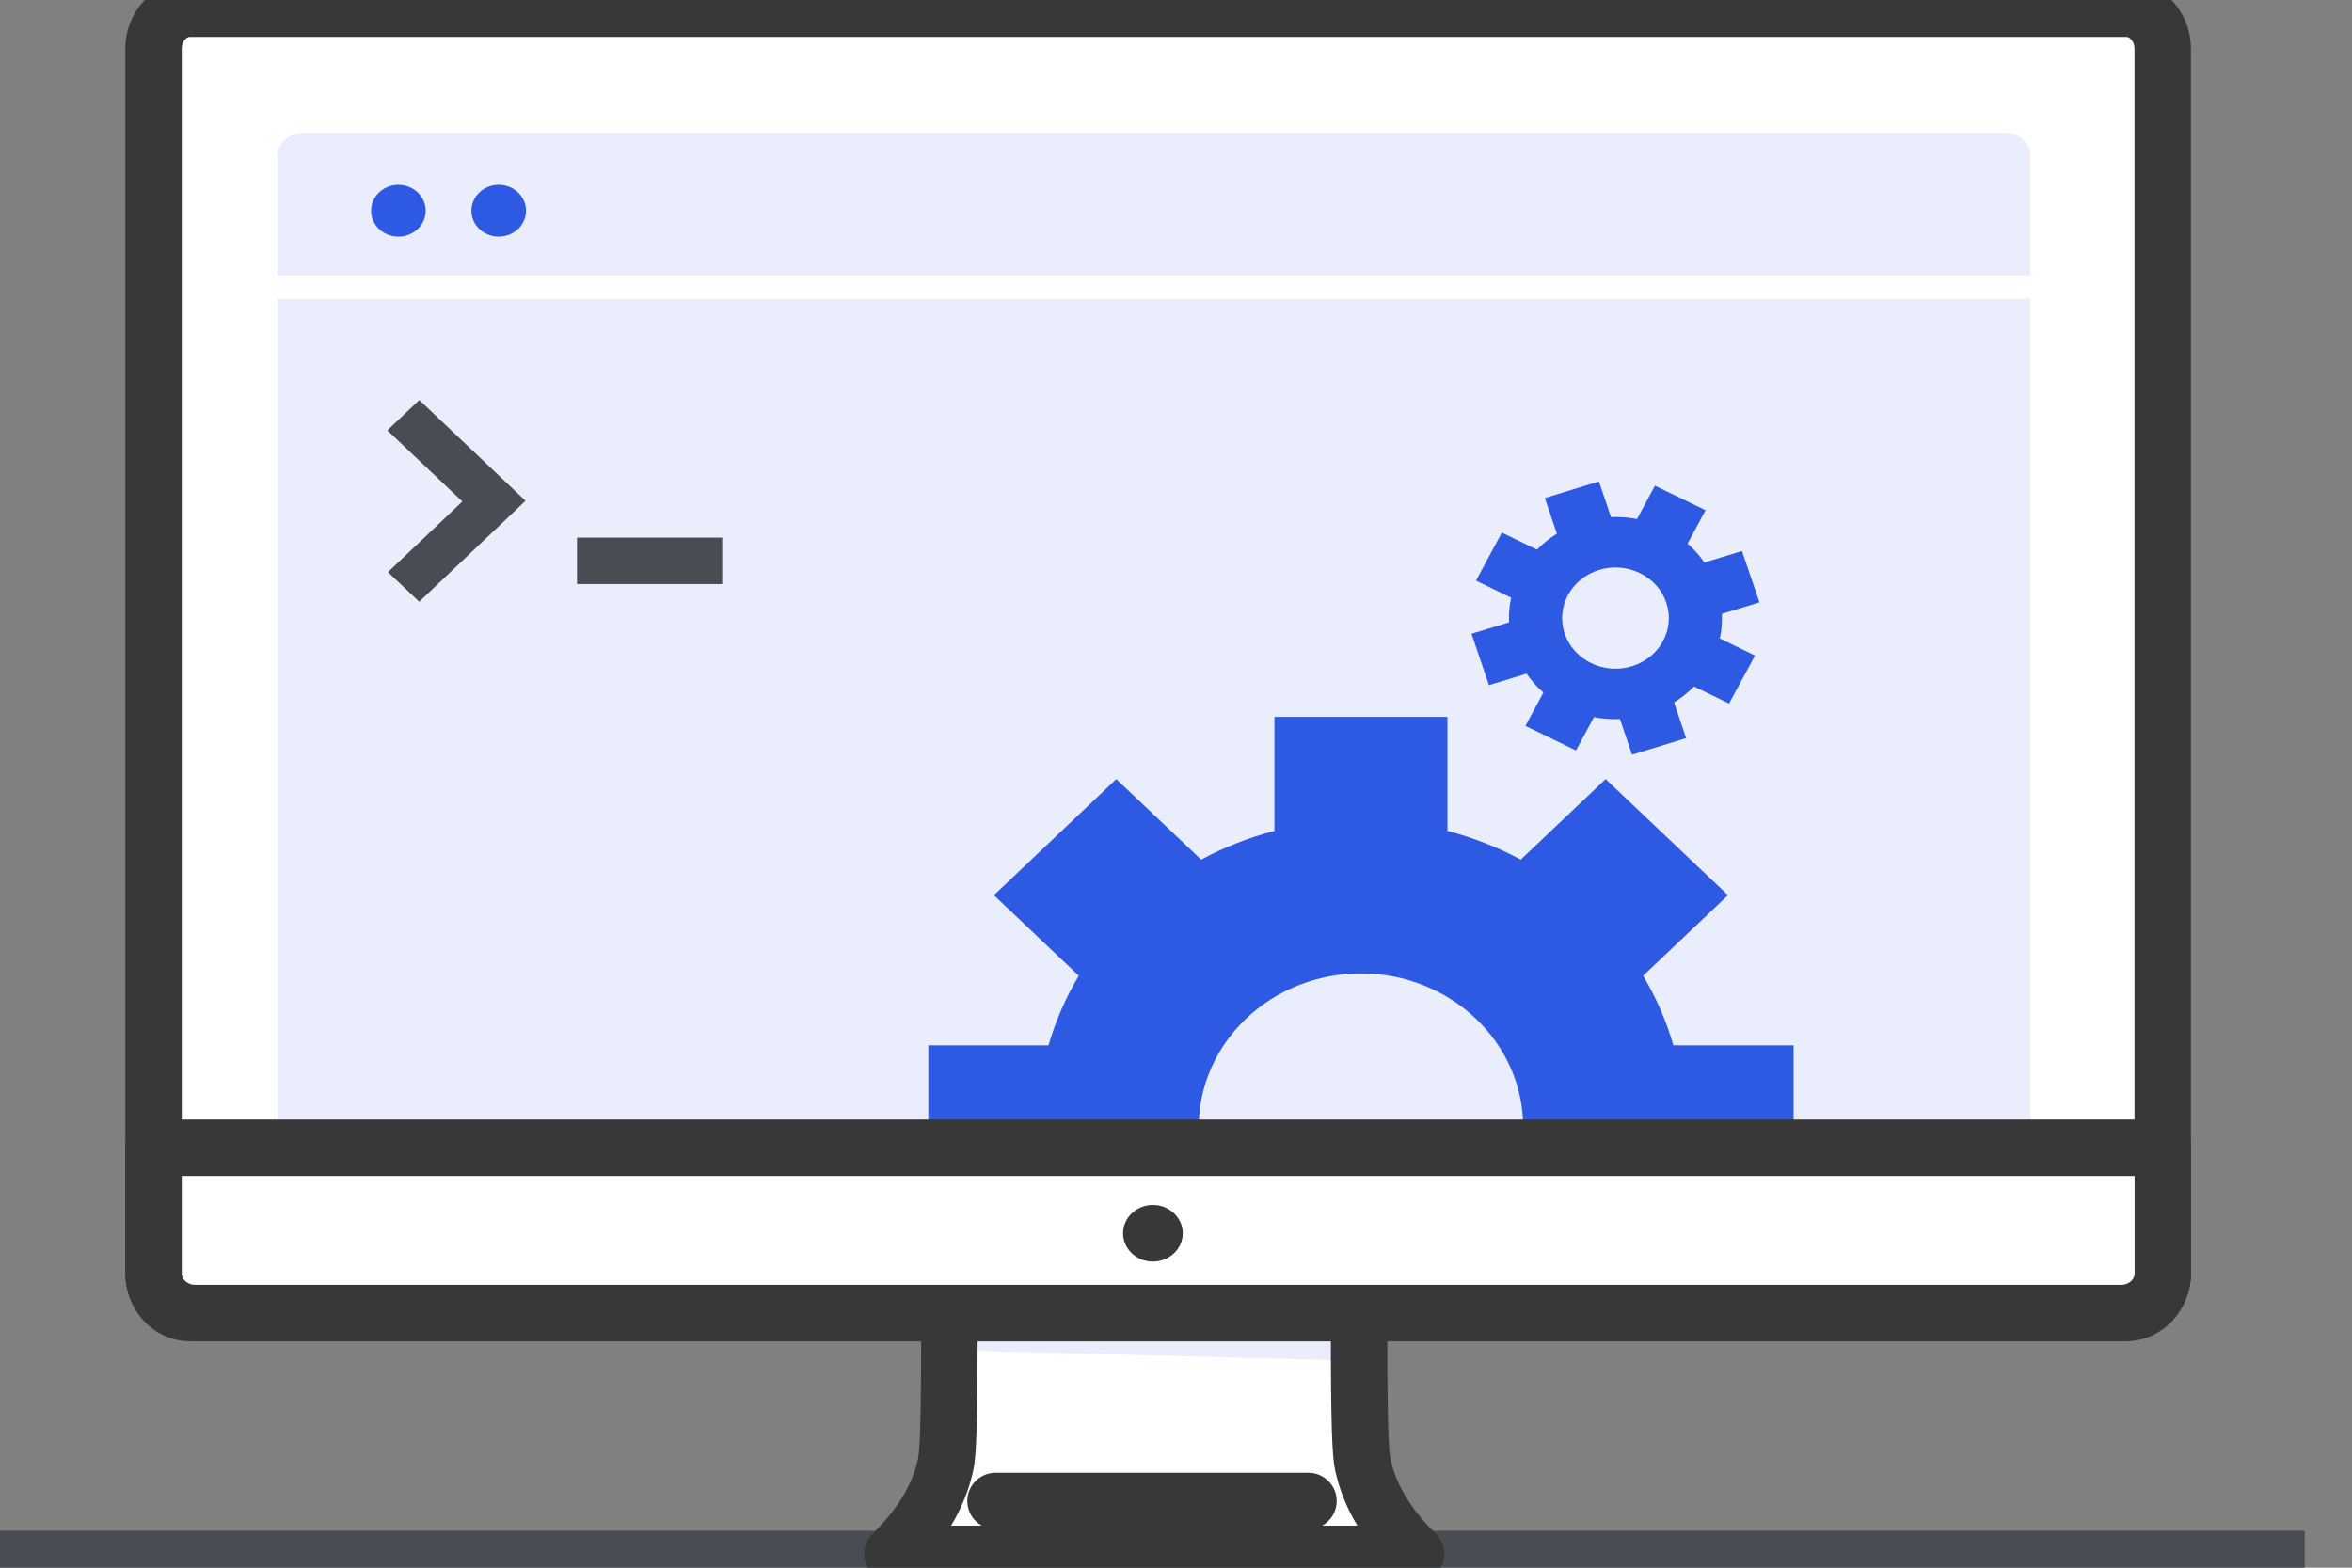 <svg width="75" height="50" viewBox="0 0 75 50" fill="none" xmlns="http://www.w3.org/2000/svg">
<rect x="0" y="0" width="75" height="50" fill="#808080" stroke="none"/>
<g clip-path="url(#clip0_922_300)">
<path d="M0 49.723H73.495" stroke="#474D52" stroke-width="1.8" stroke-miterlimit="10"/>
<path d="M43.339 41.881C43.339 42.225 43.339 42.72 43.339 43.319C43.349 46.162 43.413 46.528 43.468 46.767C43.624 47.443 44.019 48.454 45.155 49.56H28.456C29.592 48.457 29.987 47.443 30.142 46.767C30.197 46.528 30.262 46.159 30.272 43.319C30.272 42.72 30.272 42.225 30.272 41.881H43.339Z" fill="white"/>
<path d="M30.275 41.881H43.339V43.402L30.275 43.064V41.881Z" fill="#E9EDFC"/>
<path d="M43.339 41.881C43.339 42.225 43.339 42.72 43.339 43.319C43.349 46.162 43.413 46.528 43.468 46.767C43.624 47.443 44.019 48.454 45.155 49.56H28.456C29.592 48.457 29.987 47.443 30.142 46.767C30.197 46.528 30.262 46.159 30.272 43.319C30.272 42.72 30.272 42.225 30.272 41.881H43.339Z" stroke="#383838" stroke-width="1.8" stroke-linecap="round" stroke-linejoin="round"/>
<path d="M67.799 41.881H6.061C5.417 41.881 4.895 41.307 4.895 40.597V1.561C4.895 0.851 5.417 0.277 6.061 0.277H67.799C68.444 0.277 68.965 0.851 68.965 1.561V40.594C68.965 41.304 68.444 41.878 67.799 41.878V41.881Z" fill="white" stroke="#383838" stroke-width="1.8" stroke-linecap="round" stroke-linejoin="round"/>
<path d="M31.745 47.873H41.724" stroke="#383838" stroke-width="1.8" stroke-linecap="round" stroke-linejoin="round"/>
<path d="M9.632 4.238H63.966C64.397 4.238 64.746 4.569 64.746 4.978V36.562H8.852V4.981C8.852 4.572 9.201 4.241 9.632 4.241V4.238Z" fill="#E9EDFC"/>
<path d="M15.903 7.547C16.384 7.547 16.774 7.177 16.774 6.721C16.774 6.264 16.384 5.894 15.903 5.894C15.422 5.894 15.033 6.264 15.033 6.721C15.033 7.177 15.422 7.547 15.903 7.547Z" fill="#2E59E2"/>
<path d="M12.704 7.547C13.185 7.547 13.575 7.177 13.575 6.721C13.575 6.264 13.185 5.894 12.704 5.894C12.223 5.894 11.834 6.264 11.834 6.721C11.834 7.177 12.223 7.547 12.704 7.547Z" fill="#2E59E2"/>
<path d="M57.193 37.269V33.339H53.36C53.133 32.555 52.809 31.811 52.395 31.12L55.102 28.551L51.2 24.848L48.493 27.417C47.765 27.024 46.981 26.716 46.156 26.501V22.863H40.639V26.501C39.813 26.716 39.03 27.024 38.301 27.417L35.595 24.848L31.693 28.551L34.4 31.12C33.986 31.811 33.662 32.555 33.435 33.339H29.602V37.272M38.411 37.272C38.288 36.854 38.224 36.411 38.224 35.957C38.224 33.246 40.539 31.046 43.397 31.046C46.256 31.046 48.571 33.243 48.571 35.957C48.571 36.411 48.506 36.854 48.383 37.272" fill="#2E59E2"/>
<path d="M65.274 8.786H8.059V9.535H65.274V8.786Z" fill="white"/>
<path d="M68.968 36.605H4.895V40.612C4.895 41.313 5.491 41.878 6.229 41.878H67.634C68.373 41.878 68.968 41.313 68.968 40.612V36.605Z" fill="white" stroke="#383838" stroke-width="1.8" stroke-linecap="round" stroke-linejoin="round"/>
<path d="M36.763 40.237C37.289 40.237 37.715 39.833 37.715 39.334C37.715 38.835 37.289 38.43 36.763 38.43C36.238 38.43 35.812 38.835 35.812 39.334C35.812 39.833 36.238 40.237 36.763 40.237Z" fill="#383838"/>
<path d="M12.371 18.247L14.744 15.995L12.352 13.727L13.371 12.759L16.758 15.973L13.368 19.191L12.371 18.247Z" fill="#474D52"/>
<path d="M23.029 17.147H18.399V18.628H23.029V17.147Z" fill="#474D52"/>
<path d="M56.105 19.212L55.548 17.574L54.35 17.94C54.195 17.716 54.017 17.516 53.813 17.338L54.386 16.274L52.773 15.491L52.2 16.554C51.932 16.502 51.653 16.48 51.372 16.493L50.986 15.356L49.261 15.884L49.646 17.021C49.41 17.169 49.199 17.338 49.011 17.531L47.891 16.987L47.066 18.518L48.186 19.062C48.131 19.317 48.108 19.581 48.121 19.848L46.923 20.214L47.48 21.852L48.678 21.486C48.833 21.71 49.011 21.91 49.215 22.088L48.642 23.152L50.255 23.935L50.828 22.872C51.096 22.924 51.375 22.946 51.657 22.933L52.042 24.07L53.767 23.542L53.382 22.405C53.618 22.257 53.829 22.088 54.017 21.895L55.137 22.439L55.963 20.908L54.842 20.364C54.897 20.109 54.92 19.845 54.907 19.578L56.105 19.212ZM52.035 21.25C51.142 21.523 50.183 21.056 49.895 20.208C49.607 19.36 50.099 18.45 50.993 18.177C51.886 17.903 52.845 18.37 53.133 19.218C53.421 20.066 52.929 20.976 52.035 21.25Z" fill="#2E59E2"/>
</g>
<defs>
<clipPath id="clip0_922_300">
<rect width="74.55" height="50" fill="white"/>
</clipPath>
</defs>
</svg>
